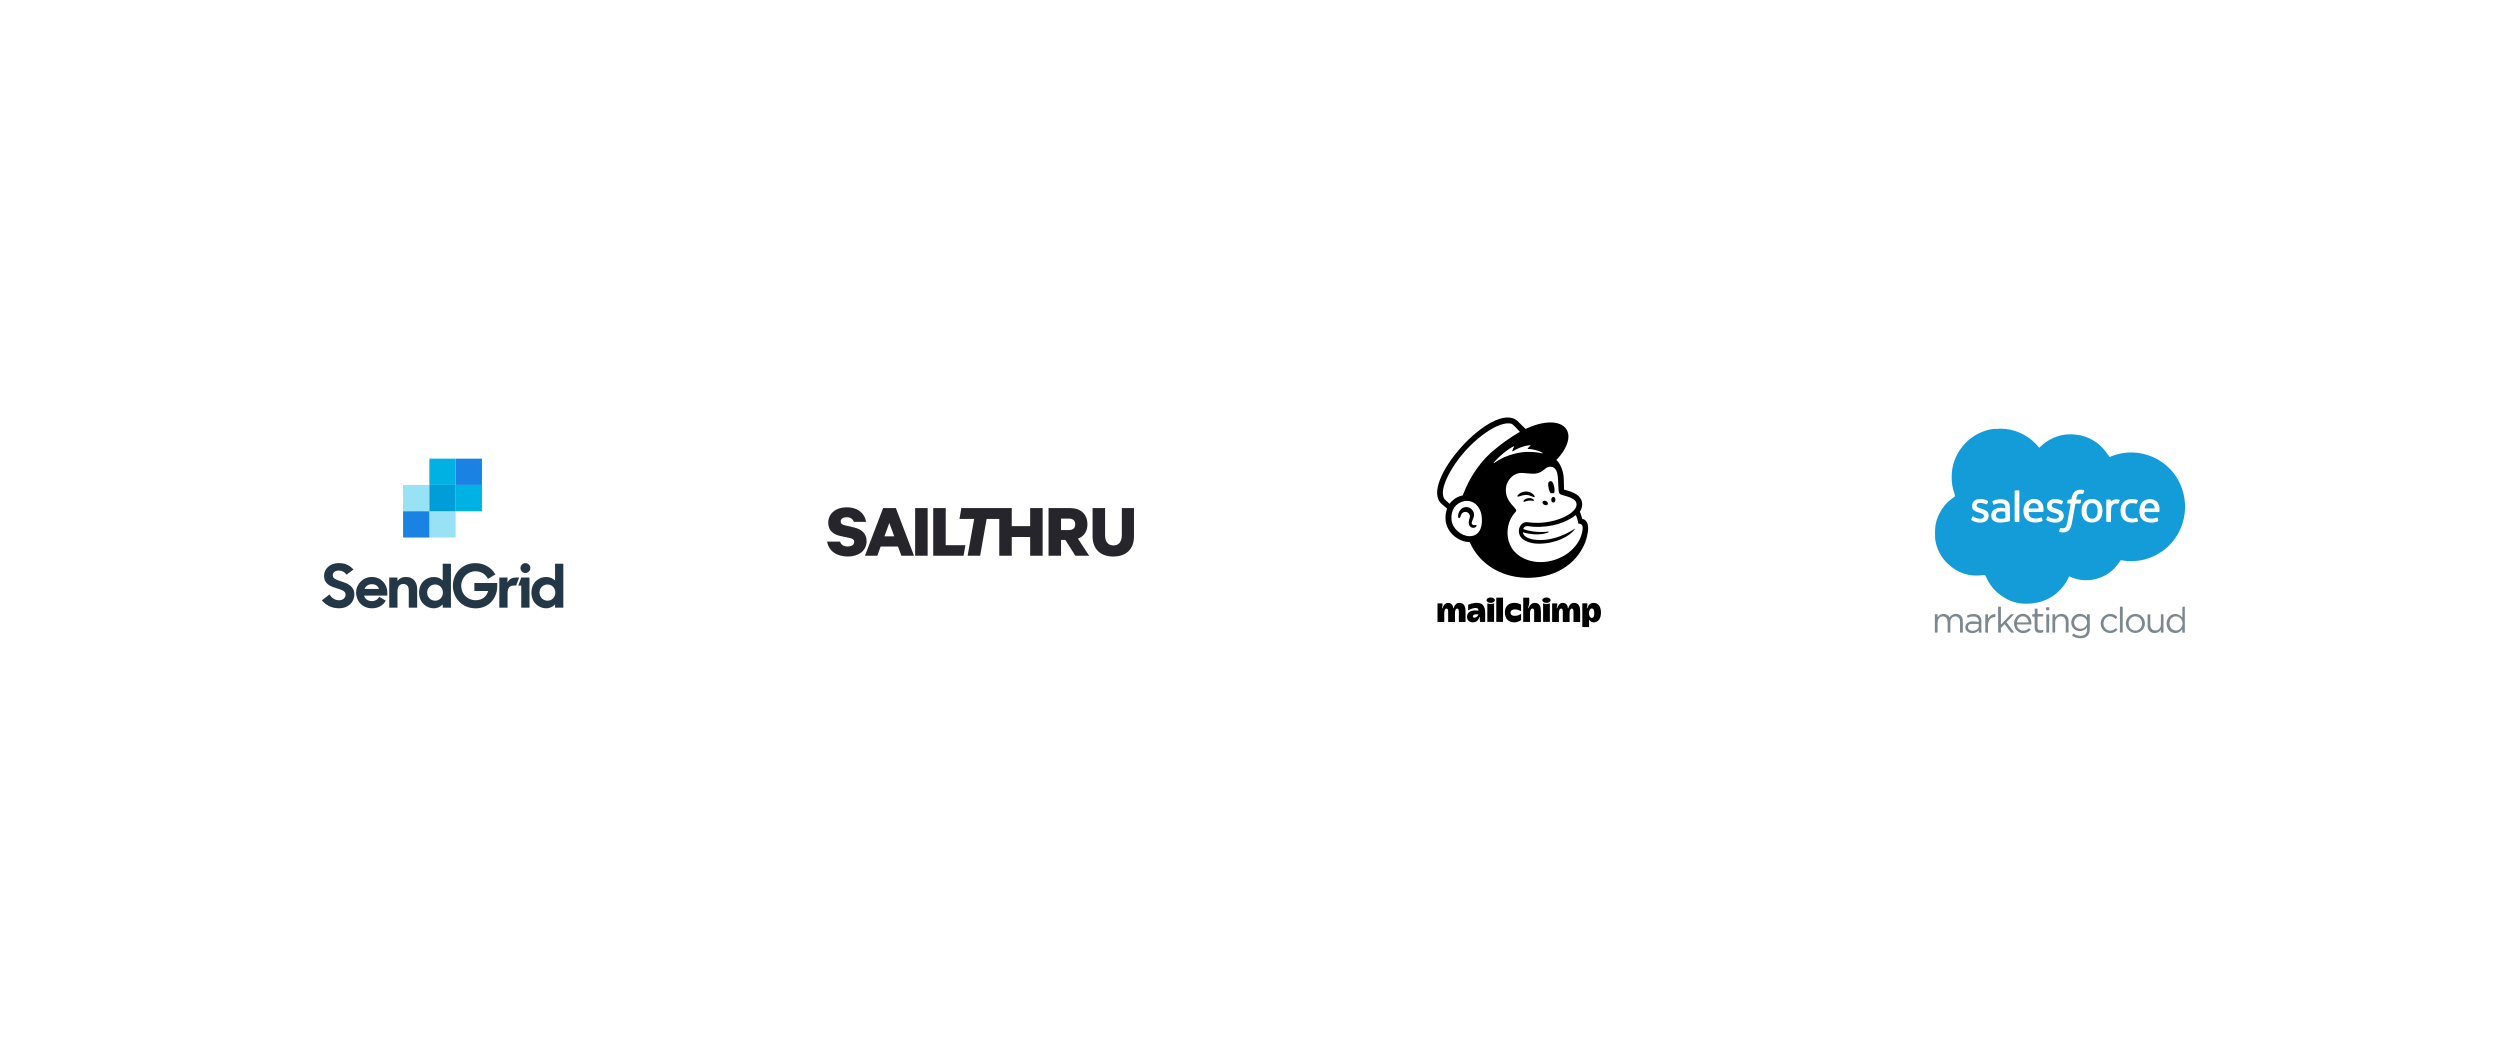 <svg width="668" height="277" viewBox="0 0 668 277" fill="none" xmlns="http://www.w3.org/2000/svg">
<g filter="url(#filter0_d)">
<rect x="496" y="84.552" width="108" height="108" rx="54" fill="white"/>
<path d="M517.794 160.879C518.132 160.332 518.739 160.011 519.381 160.039C520.025 160.029 520.617 160.393 520.898 160.973C520.982 160.909 521.054 160.829 521.108 160.739C521.669 160.06 522.61 159.832 523.419 160.179C523.979 160.41 524.365 160.931 524.423 161.533C524.456 161.733 524.472 161.936 524.47 162.14C524.47 163.004 524.47 163.867 524.47 164.731C524.47 164.801 524.47 164.848 524.47 164.918C524.47 164.982 524.418 165.034 524.353 165.034H524.33C524.143 165.034 523.909 165.104 523.77 164.988C523.629 164.871 523.723 164.637 523.723 164.474C523.723 163.704 523.723 162.933 523.723 162.186C523.729 161.982 523.705 161.777 523.653 161.58C523.503 160.988 522.923 160.612 522.322 160.716C521.599 160.809 521.132 161.346 521.132 162.14C521.132 162.933 521.132 163.82 521.132 164.661C521.132 165.081 521.202 165.034 520.782 165.034C520.361 165.034 520.408 165.104 520.408 164.661C520.408 163.867 520.408 163.066 520.408 162.256C520.398 162.059 520.367 161.863 520.315 161.673C520.231 161.157 519.809 160.762 519.288 160.716C518.77 160.638 518.255 160.877 517.98 161.323C517.806 161.611 517.717 161.943 517.724 162.28C517.724 163.097 517.724 163.89 517.724 164.707C517.724 164.778 517.724 164.824 517.724 164.894C517.724 164.964 517.677 165.034 517.584 165.034H517.163C517.047 165.034 517 165.011 517 164.894C517 164.778 517 164.801 517 164.731C517 163.299 517 161.86 517 160.412C517 160.366 517 160.319 517 160.249C517 160.179 517.047 160.109 517.14 160.109H517.584C517.7 160.109 517.747 160.156 517.724 160.272C517.7 160.389 517.724 160.646 517.724 160.833L517.794 160.879Z" fill="#7D888E"/>
<path d="M538.126 160.179L537.402 160.926L536.258 162.116C536.118 162.256 536.118 162.256 536.235 162.396L538.079 164.824C538.139 164.877 538.172 164.954 538.172 165.034H537.425C537.332 165.034 537.285 164.941 537.238 164.871L535.978 163.214L535.721 162.863C535.674 162.793 535.604 162.793 535.558 162.863L534.717 163.704C534.666 163.761 534.641 163.837 534.647 163.914C534.647 164.217 534.647 164.544 534.647 164.848C534.647 165.151 534.647 165.034 534.461 165.034H534.064C533.924 165.034 533.9 164.988 533.9 164.871C533.9 164.754 533.9 164.777 533.9 164.731C533.9 162.63 533.9 160.521 533.9 158.405C533.9 158.358 533.9 158.311 533.9 158.265C533.9 158.218 533.924 158.078 534.064 158.101H534.484C534.624 158.101 534.647 158.148 534.647 158.265C534.647 158.381 534.647 158.381 534.647 158.452C534.647 159.805 534.647 161.167 534.647 162.537V162.817C534.764 162.817 534.787 162.723 534.857 162.677L537.098 160.319C537.213 160.183 537.388 160.113 537.565 160.132H538.126V160.179Z" fill="#7D888E"/>
<path d="M577.388 164.264C577.308 164.316 577.244 164.389 577.202 164.474C576.501 165.384 575.101 165.291 574.471 164.731C574.167 164.463 573.962 164.101 573.887 163.704C573.853 163.527 573.837 163.347 573.84 163.167C573.84 162.233 573.84 161.299 573.84 160.389C573.84 160.156 573.84 160.132 574.074 160.156C574.307 160.179 574.424 160.085 574.517 160.179C574.611 160.272 574.564 160.482 574.564 160.622C574.564 161.393 574.564 162.163 574.564 162.91C574.562 163.139 574.594 163.367 574.657 163.587C574.804 164.077 575.243 164.423 575.754 164.451C576.758 164.544 577.388 163.797 577.388 162.91C577.388 162.023 577.388 161.206 577.388 160.366C577.388 160.132 577.388 160.132 577.622 160.132H577.972C578.065 160.132 578.089 160.179 578.089 160.249C578.089 160.319 578.089 160.342 578.089 160.412C578.089 161.86 578.089 163.307 578.089 164.754C578.089 165.058 578.112 165.034 577.785 165.034H577.505C577.388 165.034 577.365 164.988 577.365 164.871C577.365 164.754 577.388 164.497 577.388 164.264Z" fill="#7D888E"/>
<path d="M549.19 160.879C549.284 160.856 549.307 160.762 549.354 160.692C550.101 159.782 551.618 159.852 552.248 160.599C552.558 160.963 552.724 161.428 552.715 161.906C552.715 162.809 552.715 163.711 552.715 164.614C552.715 164.707 552.715 164.777 552.715 164.871C552.715 164.964 552.668 165.034 552.552 165.011C552.435 164.987 552.155 165.081 552.015 164.987C551.875 164.894 551.968 164.637 551.968 164.474C551.968 163.704 551.968 162.933 551.968 162.186C551.97 162.029 551.954 161.873 551.921 161.72C551.758 160.949 551.174 160.646 550.497 160.692C549.778 160.728 549.202 161.303 549.167 162.023C549.12 162.42 549.144 162.793 549.144 163.19C549.144 163.587 549.144 164.287 549.144 164.847C549.144 164.987 549.097 165.034 548.957 165.034H548.56C548.443 165.034 548.42 164.987 548.42 164.871C548.42 164.754 548.42 164.684 548.42 164.591C548.42 163.221 548.42 161.844 548.42 160.459C548.42 160.389 548.42 160.319 548.42 160.249C548.42 160.184 548.472 160.132 548.537 160.132H548.56C549.144 160.085 549.144 160.085 549.144 160.646C549.144 160.716 549.144 160.762 549.144 160.832L549.19 160.879Z" fill="#7D888E"/>
<path d="M563.873 165.151C562.481 165.177 561.331 164.069 561.305 162.677C561.305 162.669 561.305 162.661 561.305 162.653C561.277 161.527 561.987 160.514 563.056 160.156C563.958 159.858 564.95 160.093 565.623 160.762C565.763 160.902 565.763 160.902 565.623 161.066C565.483 161.229 565.413 161.346 565.297 161.369C565.18 161.393 565.063 161.206 564.946 161.113C564.176 160.506 563.219 160.552 562.589 161.206C561.827 162.03 561.878 163.314 562.702 164.076C562.711 164.084 562.72 164.092 562.729 164.1C563.342 164.611 564.221 164.649 564.876 164.194L565.11 164.03C565.203 163.96 565.25 163.844 565.343 163.844C565.437 163.844 565.53 163.984 565.623 164.054L565.693 164.124C565.81 164.194 565.81 164.264 565.693 164.357C565.228 164.869 564.565 165.158 563.873 165.151Z" fill="#7D888E"/>
<path d="M545.922 164.311C545.949 164.401 545.957 164.497 545.946 164.591C545.946 164.941 545.946 164.941 545.595 165.034C545.269 165.13 544.922 165.138 544.592 165.058C544.121 164.961 543.765 164.577 543.705 164.1C543.674 163.939 543.658 163.775 543.658 163.61C543.658 162.793 543.658 161.953 543.658 161.136C543.658 161.089 543.658 161.043 543.658 160.996C543.658 160.949 543.658 160.762 543.448 160.762H543.168C543.028 160.786 542.981 160.716 543.004 160.576C543.028 160.436 543.004 160.412 543.004 160.319C543.004 160.226 543.004 160.109 543.214 160.109H543.424C543.681 160.109 543.681 160.109 543.681 159.829C543.681 159.549 543.681 159.175 543.681 158.848C543.681 158.521 543.681 158.638 543.891 158.638C544.101 158.638 544.265 158.568 544.381 158.685C544.498 158.802 544.405 158.988 544.428 159.152C544.451 159.315 544.428 159.642 544.428 159.875C544.428 160.109 544.428 160.085 544.638 160.085H545.735C545.969 160.085 545.969 160.085 545.969 160.319C545.969 160.552 546.039 160.739 545.549 160.739H544.591C544.475 160.739 544.428 160.786 544.428 160.902C544.428 161.836 544.428 162.77 544.428 163.68C544.389 164.039 544.648 164.362 545.007 164.401C545.04 164.404 545.072 164.405 545.105 164.404C545.319 164.419 545.535 164.387 545.735 164.311C545.805 164.334 545.852 164.311 545.922 164.311Z" fill="#7D888E"/>
<path d="M566.44 161.556C566.44 160.513 566.44 159.471 566.44 158.428C566.44 158.358 566.44 158.288 566.44 158.218C566.44 158.148 566.487 158.101 566.58 158.101H567.071C567.135 158.101 567.187 158.153 567.187 158.218C567.187 158.288 567.187 158.335 567.187 158.405C567.187 160.506 567.187 162.614 567.187 164.731C567.187 165.034 567.211 165.011 566.907 165.011C566.604 165.011 566.557 165.081 566.464 164.964C566.37 164.847 566.44 164.684 566.44 164.544C566.44 163.564 566.44 162.56 566.44 161.556Z" fill="#7D888E"/>
<path d="M531.239 161.276L531.496 160.902C531.831 160.427 532.363 160.127 532.943 160.085C533.177 160.062 533.177 160.085 533.177 160.319C533.205 160.482 533.197 160.649 533.153 160.809C533.083 160.949 532.85 160.879 532.71 160.902C531.916 161.089 531.496 161.579 531.286 162.326C531.218 162.601 531.186 162.884 531.193 163.167C531.193 163.727 531.193 164.264 531.193 164.824C531.193 165.384 531.193 165.058 530.983 165.034C530.772 165.011 530.609 165.104 530.492 164.988C530.376 164.871 530.469 164.684 530.469 164.521C530.469 163.182 530.469 161.844 530.469 160.506C530.469 160.459 530.469 160.412 530.469 160.342C530.469 160.272 530.469 160.132 530.679 160.156C530.889 160.179 531.029 160.085 531.146 160.179C531.263 160.272 531.193 160.482 531.193 160.646C531.193 160.809 531.193 161.066 531.193 161.276H531.239V161.276Z" fill="#7D888E"/>
<path d="M547.533 162.583C547.533 163.33 547.533 164.069 547.533 164.801C547.533 165.034 547.533 165.034 547.299 165.034C547.066 165.034 546.926 165.104 546.832 165.011C546.739 164.917 546.786 164.684 546.786 164.521C546.786 163.19 546.786 161.859 546.786 160.529C546.786 160.459 546.786 160.412 546.786 160.342C546.786 160.272 546.786 160.156 546.972 160.156H547.369C547.509 160.156 547.556 160.202 547.556 160.342C547.556 160.832 547.556 161.346 547.556 161.836C547.556 162.326 547.533 162.326 547.533 162.583Z" fill="#7D888E"/>
<path d="M547.136 159.082C546.692 159.082 546.716 159.152 546.716 158.662C546.716 158.171 546.669 158.265 547.136 158.265C547.603 158.265 547.439 158.218 547.533 158.288C547.626 158.358 547.579 158.568 547.579 158.708C547.579 158.848 547.626 159.082 547.206 159.082H547.136Z" fill="#7D888E"/>
<path d="M583.317 158.125C583.177 158.125 583.131 158.171 583.131 158.311C583.131 158.451 583.131 158.405 583.131 158.475C583.131 159.237 583.131 159.992 583.131 160.739C583.139 160.825 583.131 160.913 583.107 160.996C582.99 160.972 582.967 160.879 582.92 160.809C582.099 159.883 580.683 159.798 579.757 160.62C579.631 160.732 579.517 160.858 579.419 160.996C578.783 161.923 578.746 163.136 579.326 164.1C579.856 164.923 580.85 165.317 581.8 165.081C582.242 164.955 582.635 164.694 582.92 164.334C582.967 164.264 582.99 164.194 583.084 164.17C583.177 164.147 583.107 164.311 583.107 164.381C583.107 164.451 583.107 164.731 583.107 164.894C583.107 165.057 583.154 165.057 583.247 165.057H583.784V158.101L583.317 158.125ZM582.337 164.194C581.563 164.707 580.52 164.495 580.007 163.721C579.927 163.6 579.862 163.468 579.816 163.33C579.652 162.863 579.643 162.355 579.793 161.883C579.973 161.21 580.567 160.729 581.263 160.692C581.949 160.633 582.602 160.992 582.92 161.603C583.418 162.488 583.166 163.607 582.337 164.194Z" fill="#7D888E"/>
<path d="M558.387 160.599C558.387 160.506 558.387 160.389 558.387 160.296C558.387 160.202 558.363 160.132 558.247 160.132H557.85C557.663 160.132 557.663 160.132 557.663 160.342C557.663 160.552 557.663 160.739 557.663 160.926H557.616C556.822 159.894 555.341 159.703 554.31 160.497C554.198 160.584 554.093 160.68 553.998 160.786C553.231 161.694 553.25 163.029 554.045 163.914C554.941 164.841 556.419 164.866 557.346 163.97C557.445 163.874 557.536 163.769 557.616 163.657L557.663 163.704C557.663 163.89 557.663 164.1 557.663 164.287C557.616 165.268 557.056 165.781 556.216 165.874C555.577 165.944 554.933 165.813 554.372 165.501C554.232 165.431 554.138 165.244 553.975 165.338C553.812 165.431 553.812 165.594 553.718 165.734C553.625 165.874 553.671 165.874 553.765 165.921L553.951 166.038C554.748 166.5 555.685 166.658 556.589 166.481C557.464 166.363 558.162 165.693 558.317 164.824C558.365 164.602 558.389 164.375 558.387 164.147C558.387 162.98 558.387 161.789 558.387 160.599ZM557.266 163.423C556.825 163.909 556.154 164.114 555.516 163.96C554.737 163.811 554.183 163.118 554.208 162.326C554.185 161.276 555.095 160.552 556.193 160.716C556.594 160.77 556.964 160.959 557.243 161.253C557.815 161.863 557.815 162.813 557.243 163.423H557.266V163.423Z" fill="#7D888E"/>
<path d="M539.106 162.863H542.584C542.794 162.863 542.794 162.863 542.794 162.653C542.801 162.402 542.777 162.152 542.724 161.906C542.533 160.683 541.387 159.847 540.164 160.038C539.54 160.136 538.987 160.492 538.639 161.019C538.259 161.572 538.093 162.244 538.172 162.91C538.253 164.235 539.393 165.244 540.719 165.163C540.765 165.161 540.811 165.156 540.857 165.151C541.541 165.103 542.175 164.774 542.608 164.24L542.468 164.1C542.374 164.03 542.281 163.89 542.164 163.867C542.047 163.844 541.977 164.007 541.884 164.077C540.904 164.871 539.223 164.637 538.92 163.05C538.919 162.863 538.919 162.863 539.106 162.863ZM538.966 162.046C539.03 161.727 539.174 161.43 539.386 161.183C539.917 160.568 540.846 160.5 541.46 161.03C541.621 161.169 541.749 161.34 541.837 161.533C541.929 161.725 541.992 161.929 542.024 162.14C542.047 162.303 542.047 162.303 541.884 162.303H539.176C538.896 162.303 538.896 162.303 538.966 162.023V162.046H538.966Z" fill="#7D888E"/>
<path d="M529.419 163.587C529.419 163.003 529.419 162.42 529.419 161.836C529.435 160.946 528.764 160.194 527.878 160.109C527.232 160.013 526.573 160.086 525.964 160.319C525.544 160.459 525.544 160.459 525.707 160.879C525.871 161.299 525.777 161.089 525.987 160.996C526.472 160.785 527.001 160.697 527.528 160.739C527.749 160.754 527.964 160.817 528.158 160.926C528.597 161.18 528.815 161.693 528.695 162.186C528.624 162.196 528.552 162.188 528.485 162.163C527.935 162.032 527.367 161.993 526.804 162.046C526.467 162.077 526.141 162.181 525.847 162.35C525.151 162.769 524.927 163.672 525.346 164.368C525.456 164.549 525.602 164.705 525.777 164.824C526.271 165.132 526.864 165.241 527.435 165.127C527.933 165.036 528.39 164.791 528.742 164.427C528.742 164.591 528.742 164.731 528.742 164.894C528.742 165.057 528.788 165.081 528.928 165.057H529.279C529.419 165.057 529.465 165.011 529.442 164.871C529.419 164.731 529.419 164.007 529.419 163.587ZM528.718 163.353C528.682 163.721 528.475 164.05 528.158 164.24C527.644 164.601 526.979 164.663 526.407 164.404C526.059 164.273 525.834 163.935 525.847 163.563C525.844 163.188 526.078 162.851 526.431 162.723H528.532C528.718 162.77 528.718 162.77 528.718 162.98C528.726 163.104 528.726 163.229 528.718 163.353Z" fill="#7D888E"/>
<path d="M570.572 160.039C569.167 160.039 568.028 161.178 568.028 162.584C568.028 163.989 569.167 165.128 570.573 165.127C571.96 165.127 573.091 164.016 573.116 162.63C573.155 161.238 572.058 160.078 570.666 160.04C570.635 160.039 570.603 160.038 570.572 160.039ZM571.389 164.287C570.618 164.699 569.662 164.48 569.148 163.774C568.648 163.059 568.648 162.108 569.148 161.393C569.74 160.612 570.852 160.459 571.633 161.05C571.872 161.231 572.061 161.469 572.182 161.743C572.314 162.019 572.378 162.323 572.369 162.63C572.387 163.331 571.995 163.978 571.365 164.287H571.389V164.287Z" fill="#7D888E"/>
<path d="M536.025 110.645C538.351 110.92 540.56 111.815 542.421 113.236C543.214 113.836 543.934 114.525 544.569 115.29L544.872 115.641L545.806 114.8C548.35 112.699 551.268 111.766 554.536 112.116C558.318 112.513 561.235 114.427 563.313 117.601L563.406 117.741C563.64 118.138 563.64 118.138 564.083 117.951C571.646 114.847 580.377 118.815 583.038 126.565C585.489 133.685 582.244 141.458 575.545 144.586C573.616 145.488 571.511 145.951 569.382 145.94C568.599 145.943 567.818 145.872 567.048 145.73C566.651 145.659 566.651 145.659 566.441 145.986C564.83 148.531 562.566 150.165 559.625 150.795C557.512 151.26 555.307 151.047 553.322 150.188L553.252 150.141C552.832 149.955 552.902 149.931 552.715 150.328C552.315 151.206 551.805 152.03 551.198 152.779C549.25 155.241 546.403 156.828 543.285 157.191L542.678 157.261C542.197 157.306 541.713 157.322 541.231 157.308H540.857C538.266 157.214 536.025 156.234 534.041 154.623C532.592 153.44 531.448 151.927 530.703 150.211C530.423 149.581 530.423 149.604 529.723 149.698C526.174 150.141 523.07 149.114 520.479 146.663C518.647 144.947 517.453 142.659 517.094 140.174C517.074 139.98 517.066 139.785 517.071 139.59C517.019 138.813 517.019 138.033 517.071 137.256C517.159 135.772 517.582 134.328 518.308 133.031C519.186 131.348 520.48 129.918 522.066 128.876C522.393 128.666 522.416 128.433 522.299 128.106C521.737 126.606 521.46 125.015 521.482 123.414C521.474 120.492 522.471 117.657 524.307 115.384C526.151 113.04 528.749 111.407 531.66 110.762C532.123 110.676 532.59 110.621 533.061 110.598H533.597C533.714 110.575 533.854 110.645 533.971 110.552H535.138C535.255 110.645 535.395 110.575 535.511 110.598H535.698C535.792 110.598 535.908 110.575 536.025 110.645Z" fill="#139CD8"/>
<path d="M554.792 129.459C555.149 129.495 555.508 129.502 555.866 129.483C556.076 129.483 556.123 129.553 556.076 129.763C555.89 130.697 556.006 130.533 555.189 130.556C554.372 130.58 554.582 130.417 554.442 131.187C554.139 132.821 553.882 134.455 553.555 136.089C553.494 136.361 553.408 136.626 553.299 136.882C552.878 137.886 552.131 138.353 551.058 138.26C550.836 138.25 550.616 138.21 550.404 138.143C550.241 138.073 550.147 138.003 550.241 137.816V137.723C550.289 137.525 550.367 137.336 550.474 137.163C550.637 136.976 550.848 137.163 551.058 137.163C551.641 137.163 551.898 137.023 552.131 136.486C552.338 135.912 552.479 135.317 552.552 134.712C552.785 133.451 552.995 132.214 553.229 130.953L553.275 130.697C553.288 130.62 553.237 130.548 553.16 130.535C553.152 130.534 553.144 130.533 553.135 130.533H552.552C552.388 130.533 552.295 130.44 552.365 130.276V130.23C552.458 129.506 552.458 129.483 553.158 129.483C553.392 129.483 553.509 129.413 553.532 129.156C553.564 128.908 553.626 128.665 553.719 128.432C554.092 127.343 554.863 126.814 556.03 126.845H556.123C557.173 126.985 556.987 126.938 556.683 127.802C556.637 127.965 556.52 127.989 556.38 127.965C556.181 127.921 555.976 127.905 555.773 127.919C555.469 127.943 555.197 128.119 555.049 128.386C554.856 128.709 554.767 129.084 554.792 129.459Z" fill="white"/>
<path d="M537.075 133.171C537.075 133.755 537.075 134.361 537.075 134.945C537.075 135.155 537.028 135.272 536.795 135.319C535.791 135.529 534.787 135.739 533.76 135.575L533.363 135.482C532.686 135.295 532.22 134.875 532.103 134.198C531.986 133.521 532.103 132.728 532.756 132.214C533.254 131.86 533.85 131.672 534.461 131.677C534.82 131.668 535.179 131.691 535.534 131.747C535.791 131.794 535.814 131.747 535.814 131.49C535.867 131.003 535.515 130.566 535.028 130.513C535.018 130.512 535.008 130.511 534.997 130.51C534.333 130.401 533.651 130.491 533.037 130.767C532.687 130.907 532.687 130.907 532.57 130.58L532.5 130.417C532.313 129.926 532.336 129.903 532.827 129.716C533.644 129.402 534.531 129.313 535.394 129.46C536.445 129.646 537.005 130.323 537.028 131.467C537.052 132.051 537.028 132.634 537.028 133.194L537.075 133.171Z" fill="white"/>
<path d="M575.007 132.821H573.303C573 132.821 573 132.844 573.023 133.124C573.036 133.81 573.537 134.389 574.213 134.502C574.845 134.618 575.496 134.57 576.104 134.361C576.478 134.245 576.478 134.245 576.594 134.618C576.711 134.992 576.828 135.295 576.174 135.459C575.398 135.676 574.581 135.7 573.793 135.529C572.719 135.272 572.019 134.642 571.762 133.545C571.567 132.732 571.616 131.879 571.902 131.093C572.556 129.273 574.61 129.039 575.777 129.67C576.172 129.876 576.491 130.203 576.688 130.603C576.977 131.205 577.09 131.877 577.014 132.541C576.991 132.751 576.921 132.821 576.711 132.821H575.007Z" fill="white"/>
<path d="M543.985 132.821H542.304C542.094 132.821 542.024 132.867 542.047 133.101C542.141 133.918 542.537 134.361 543.354 134.502C543.958 134.598 544.576 134.542 545.152 134.338C545.502 134.221 545.502 134.221 545.642 134.548L545.689 134.712C545.852 135.202 545.875 135.202 545.385 135.365C544.535 135.652 543.62 135.692 542.747 135.482C541.758 135.285 540.984 134.511 540.787 133.521C540.577 132.694 540.626 131.822 540.927 131.023C541.557 129.343 543.845 128.736 545.175 129.903C545.476 130.166 545.702 130.504 545.829 130.883C546 131.378 546.064 131.903 546.015 132.424C545.992 132.798 545.969 132.798 545.619 132.798L543.985 132.821Z" fill="white"/>
<path d="M556.216 132.494C556.191 132.077 556.239 131.658 556.356 131.257C556.706 130.02 557.78 129.249 559.204 129.343C560.628 129.436 561.538 130.37 561.725 131.817C561.807 132.392 561.784 132.978 561.655 133.545C561.305 135.038 560.091 135.762 558.621 135.599C557.15 135.435 556.333 134.478 556.193 132.984C556.216 132.821 556.216 132.658 556.216 132.494Z" fill="white"/>
<path d="M549.143 135.645C548.397 135.655 547.663 135.461 547.019 135.085C546.809 134.968 546.739 134.828 546.856 134.618V134.572C546.949 134.385 546.926 134.082 547.136 133.988C547.346 133.895 547.486 134.151 547.673 134.245C548.136 134.479 548.647 134.607 549.166 134.618C549.375 134.634 549.585 134.593 549.773 134.502C550.008 134.401 550.163 134.173 550.17 133.918C550.177 133.671 550.027 133.447 549.797 133.358C549.543 133.231 549.277 133.129 549.003 133.054C548.619 132.953 548.245 132.82 547.883 132.658C547.322 132.377 546.972 131.957 546.949 131.304C546.891 130.655 547.208 130.03 547.766 129.693C548.231 129.419 548.769 129.296 549.307 129.343C549.9 129.366 550.481 129.517 551.011 129.786C551.197 129.88 551.291 129.997 551.174 130.207L551.127 130.323C550.941 130.86 550.941 130.86 550.38 130.65C549.949 130.479 549.49 130.392 549.026 130.393C548.806 130.389 548.591 130.464 548.419 130.603C548.181 130.78 548.13 131.116 548.307 131.354C548.338 131.397 548.376 131.435 548.419 131.467C548.557 131.583 548.715 131.67 548.886 131.724L549.843 132.051C550.091 132.143 550.333 132.253 550.567 132.377C551.105 132.621 551.446 133.164 551.431 133.755C551.46 134.409 551.116 135.024 550.544 135.342C550.114 135.572 549.629 135.677 549.143 135.645Z" fill="white"/>
<path d="M529.068 135.645C528.338 135.65 527.62 135.456 526.991 135.085C526.711 134.922 526.687 134.898 526.804 134.595C526.921 134.292 526.874 134.105 527.061 134.011C527.247 133.918 527.458 134.152 527.644 134.245C528.094 134.472 528.588 134.599 529.092 134.618C529.365 134.643 529.639 134.569 529.862 134.408C530.141 134.223 530.218 133.847 530.033 133.567C529.983 133.491 529.917 133.428 529.839 133.381C529.598 133.238 529.339 133.128 529.068 133.054C528.728 132.963 528.393 132.854 528.064 132.728C527.201 132.354 526.874 131.864 526.944 131.024C526.996 130.254 527.546 129.609 528.298 129.436C529.21 129.207 530.174 129.323 531.006 129.763C531.192 129.856 531.239 129.973 531.169 130.183C530.936 130.837 530.959 130.837 530.329 130.627C529.913 130.459 529.47 130.372 529.021 130.37C528.888 130.361 528.753 130.377 528.625 130.417C528.373 130.482 528.188 130.695 528.158 130.954C528.115 131.207 528.249 131.457 528.485 131.561C528.775 131.708 529.08 131.826 529.395 131.911C529.765 132.019 530.124 132.159 530.469 132.331C531.052 132.634 531.402 133.101 531.379 133.778C531.395 134.448 531.022 135.067 530.422 135.365C530.003 135.575 529.536 135.672 529.068 135.645Z" fill="white"/>
<path d="M566.604 132.564C566.6 132.203 566.639 131.842 566.72 131.49C566.962 130.368 567.891 129.523 569.031 129.389C569.697 129.301 570.373 129.357 571.015 129.553C571.202 129.599 571.296 129.693 571.202 129.903C571.143 130.115 571.057 130.319 570.945 130.51C570.759 130.72 570.525 130.487 570.315 130.487C570.105 130.487 569.755 130.417 569.475 130.44C568.795 130.453 568.21 130.923 568.051 131.584C567.871 132.152 567.863 132.761 568.028 133.334C568.261 134.198 568.915 134.572 569.872 134.548C570.183 134.55 570.491 134.494 570.782 134.385C570.87 134.331 570.985 134.358 571.039 134.445C571.05 134.463 571.057 134.482 571.062 134.502C571.366 135.412 571.506 135.318 570.549 135.529C570.057 135.631 569.552 135.647 569.055 135.575C567.397 135.365 566.767 134.128 566.65 133.031C566.627 132.868 566.604 132.681 566.604 132.564Z" fill="white"/>
<path d="M539.573 131.28C539.573 132.541 539.573 133.801 539.573 135.062C539.573 135.482 539.573 135.482 539.129 135.506C538.312 135.506 538.312 135.506 538.312 134.735C538.312 132.354 538.312 129.965 538.312 127.569C538.312 127.476 538.312 127.359 538.312 127.265C538.312 127.172 538.382 127.032 538.545 127.032H539.222C539.549 127.032 539.573 127.032 539.573 127.382C539.573 128.526 539.573 129.67 539.573 130.814C539.573 130.969 539.573 131.125 539.573 131.28Z" fill="white"/>
<path d="M564.106 129.926C564.223 129.926 564.293 129.833 564.363 129.763C564.946 129.366 565.577 129.343 566.23 129.506C566.394 129.553 566.417 129.623 566.37 129.763L566.324 129.88C566.269 130.094 566.182 130.298 566.067 130.486C565.903 130.673 565.647 130.533 565.437 130.533C564.75 130.531 564.178 131.062 564.129 131.747C564.085 132.072 564.062 132.399 564.059 132.727C564.059 133.498 564.059 134.268 564.059 135.038C564.059 135.809 564.059 135.459 563.616 135.459H563.079C562.869 135.482 562.776 135.365 562.799 135.155C562.822 134.945 562.799 134.968 562.799 134.898C562.799 133.264 562.799 131.638 562.799 130.02C562.799 129.903 562.799 129.786 562.799 129.669C562.799 129.566 562.883 129.483 562.986 129.483H563.826C563.943 129.483 564.013 129.553 564.013 129.669C564.013 129.786 564.013 129.856 564.106 129.926Z" fill="white"/>
<path d="M535.837 133.591C535.837 133.778 535.837 133.941 535.837 134.128C535.837 134.315 535.837 134.502 535.487 134.548C535.033 134.634 534.567 134.642 534.11 134.572C533.527 134.455 533.247 134.082 533.34 133.475C533.394 133.095 533.686 132.794 534.063 132.728C534.436 132.628 534.825 132.604 535.207 132.658C535.814 132.728 535.837 132.728 535.837 133.358C535.837 133.436 535.837 133.513 535.837 133.591Z" fill="#139CD8"/>
<path d="M574.354 131.864H573.233C573.07 131.864 573.023 131.794 573.047 131.654C573.257 130.72 573.817 130.37 574.517 130.417C575.163 130.463 575.674 130.983 575.708 131.63C575.708 131.817 575.661 131.864 575.474 131.864H574.354Z" fill="#139CD8"/>
<path d="M543.377 131.864H542.303C542.117 131.864 542.023 131.817 542.07 131.607C542.233 130.93 542.63 130.393 543.494 130.417C544.158 130.44 544.695 130.966 544.731 131.63C544.731 131.794 544.708 131.887 544.521 131.864H543.354H543.377Z" fill="#139CD8"/>
<path d="M560.488 132.564C560.487 132.987 560.408 133.407 560.254 133.801C560.058 134.318 559.544 134.641 558.994 134.595C558.387 134.595 557.967 134.338 557.757 133.778C557.45 132.966 557.45 132.069 557.757 131.257C557.935 130.735 558.444 130.4 558.994 130.44C559.55 130.397 560.066 130.732 560.254 131.257C560.415 131.674 560.494 132.118 560.488 132.564Z" fill="#139CD8"/>
</g>
<g filter="url(#filter1_d)">
<rect x="352" y="84.552" width="108" height="108" rx="54" fill="white"/>
<path d="M414.359 127.799C414.669 127.757 414.968 127.757 415.246 127.799C415.401 127.438 415.432 126.798 415.288 126.118C415.071 125.097 414.782 124.478 414.194 124.581C413.596 124.674 413.576 125.416 413.792 126.437C413.906 127.004 414.122 127.499 414.359 127.799Z" fill="black"/>
<path d="M409.245 128.603C409.667 128.788 409.936 128.912 410.039 128.809C410.101 128.737 410.08 128.613 409.987 128.448C409.781 128.108 409.348 127.757 408.884 127.561C407.945 127.159 406.821 127.293 405.965 127.912C405.676 128.118 405.408 128.407 405.45 128.582C405.46 128.644 405.501 128.685 405.604 128.695C405.841 128.726 406.656 128.304 407.605 128.252C408.265 128.211 408.822 128.417 409.245 128.603Z" fill="black"/>
<path d="M408.389 129.098C407.832 129.18 407.523 129.366 407.327 129.541C407.162 129.686 407.059 129.851 407.059 129.964C407.059 130.016 407.079 130.047 407.1 130.067C407.12 130.088 407.151 130.098 407.193 130.098C407.316 130.098 407.595 129.985 407.595 129.985C408.368 129.706 408.874 129.737 409.379 129.799C409.657 129.83 409.791 129.851 409.853 129.748C409.874 129.717 409.895 129.665 409.833 129.572C409.719 129.356 409.152 129.005 408.389 129.098Z" fill="black"/>
<path d="M412.638 130.892C413.019 131.078 413.432 131.006 413.566 130.727C413.7 130.449 413.504 130.078 413.133 129.892C412.751 129.706 412.339 129.779 412.205 130.057C412.06 130.336 412.256 130.707 412.638 130.892Z" fill="black"/>
<path d="M415.061 128.768C414.752 128.757 414.504 129.098 414.494 129.52C414.484 129.943 414.731 130.284 415.041 130.294C415.35 130.304 415.597 129.964 415.608 129.541C415.608 129.118 415.36 128.778 415.061 128.768Z" fill="black"/>
<path d="M394.488 136.348C394.416 136.255 394.282 136.286 394.168 136.306C394.086 136.327 393.983 136.348 393.88 136.348C393.653 136.348 393.467 136.245 393.354 136.08C393.209 135.863 393.22 135.543 393.374 135.182C393.395 135.131 393.416 135.079 393.446 135.017C393.694 134.471 394.106 133.543 393.653 132.666C393.302 132.006 392.735 131.594 392.054 131.511C391.405 131.429 390.724 131.666 390.301 132.14C389.62 132.883 389.517 133.904 389.651 134.264C389.703 134.399 389.775 134.429 389.827 134.44C389.94 134.46 390.115 134.368 390.219 134.089C390.229 134.069 390.239 134.038 390.25 133.996C390.301 133.842 390.384 133.563 390.528 133.336C390.703 133.058 390.971 132.872 391.291 132.81C391.621 132.738 391.951 132.8 392.23 132.986C392.704 133.295 392.89 133.883 392.683 134.429C392.58 134.718 392.405 135.265 392.446 135.719C392.518 136.626 393.086 136.997 393.591 137.039C394.086 137.059 394.426 136.781 394.509 136.585C394.56 136.451 394.519 136.379 394.488 136.348Z" fill="black"/>
<path d="M422.785 134.676C422.765 134.614 422.641 134.171 422.476 133.635C422.311 133.098 422.136 132.727 422.136 132.727C422.806 131.727 422.816 130.83 422.723 130.314C422.631 129.685 422.363 129.149 421.837 128.592C421.311 128.035 420.228 127.468 418.712 127.045C418.537 126.993 417.969 126.839 417.918 126.828C417.918 126.797 417.877 124.951 417.846 124.157C417.825 123.58 417.773 122.693 417.495 121.806C417.165 120.61 416.587 119.568 415.866 118.898C417.846 116.835 419.093 114.577 419.083 112.628C419.073 108.884 414.484 107.76 408.822 110.101C408.812 110.101 407.636 110.607 407.626 110.607C407.615 110.596 405.46 108.482 405.429 108.451C398.974 102.821 378.802 125.25 385.258 130.696L386.66 131.892C386.299 132.841 386.155 133.923 386.268 135.089C386.423 136.584 387.197 138.028 388.444 139.131C389.63 140.183 391.198 140.853 392.714 140.853C395.22 146.639 400.954 150.186 407.677 150.382C414.886 150.599 420.95 147.216 423.487 141.132C423.652 140.709 424.353 138.781 424.353 137.089C424.363 135.377 423.404 134.676 422.785 134.676ZM393.271 139.224C393.054 139.265 392.827 139.276 392.6 139.276C390.424 139.214 388.073 137.254 387.846 134.934C387.588 132.366 388.898 130.386 391.229 129.912C391.507 129.86 391.847 129.819 392.208 129.84C393.508 129.912 395.436 130.912 395.869 133.748C396.251 136.264 395.632 138.822 393.271 139.224ZM390.847 128.375C389.403 128.654 388.125 129.479 387.341 130.613C386.877 130.221 386.011 129.468 385.856 129.18C384.608 126.818 387.217 122.219 389.032 119.62C393.528 113.195 400.572 108.338 403.831 109.214C404.357 109.369 406.12 111.401 406.12 111.401C406.12 111.401 402.861 113.205 399.84 115.732C395.766 118.867 392.683 123.425 390.847 128.375ZM413.71 138.265C413.762 138.244 413.793 138.193 413.782 138.141C413.772 138.079 413.721 138.028 413.648 138.038C413.648 138.038 410.235 138.543 407.007 137.368C407.358 136.223 408.296 136.636 409.699 136.749C412.246 136.904 414.525 136.533 416.206 136.048C417.67 135.625 419.588 134.8 421.073 133.624C421.579 134.728 421.754 135.945 421.754 135.945C421.754 135.945 422.146 135.872 422.466 136.079C422.775 136.264 423.002 136.656 422.847 137.677C422.538 139.575 421.723 141.111 420.372 142.534C419.547 143.421 418.547 144.195 417.402 144.752C416.794 145.071 416.144 145.35 415.463 145.577C410.348 147.247 405.12 145.412 403.439 141.472C403.305 141.173 403.191 140.864 403.099 140.544C402.377 137.945 402.985 134.831 404.893 132.872C405.006 132.748 405.13 132.603 405.13 132.418C405.13 132.263 405.027 132.098 404.945 131.985C404.274 131.015 401.964 129.365 402.428 126.179C402.758 123.889 404.769 122.27 406.636 122.363C406.79 122.373 406.955 122.384 407.11 122.394C407.925 122.445 408.626 122.549 409.296 122.569C410.41 122.621 411.421 122.456 412.607 121.466C413.009 121.136 413.329 120.847 413.875 120.754C413.937 120.744 414.071 120.692 414.36 120.703C414.649 120.713 414.927 120.795 415.175 120.96C416.123 121.59 416.268 123.126 416.309 124.25C416.34 124.89 416.412 126.447 416.443 126.89C416.505 127.911 416.773 128.056 417.309 128.231C417.619 128.334 417.897 128.406 418.31 128.52C419.568 128.87 420.321 129.231 420.795 129.695C421.073 129.984 421.208 130.293 421.249 130.582C421.393 131.665 420.403 133.006 417.784 134.222C414.917 135.553 411.431 135.893 409.028 135.625C408.843 135.604 408.193 135.532 408.183 135.532C406.265 135.274 405.161 137.76 406.316 139.461C407.059 140.554 409.09 141.276 411.111 141.276C415.762 141.276 419.331 139.296 420.661 137.574C420.702 137.523 420.702 137.512 420.764 137.419C420.826 137.316 420.774 137.265 420.692 137.327C419.609 138.069 414.783 141.018 409.626 140.132C409.626 140.132 408.997 140.028 408.43 139.802C407.976 139.626 407.028 139.183 406.904 138.213C411.091 139.482 413.71 138.265 413.71 138.265ZM407.11 137.492C407.11 137.492 407.12 137.492 407.11 137.492V137.492ZM399.149 119.589C400.747 117.743 402.717 116.134 404.48 115.237C404.542 115.206 404.604 115.268 404.573 115.33C404.429 115.588 404.161 116.124 404.078 116.536C404.068 116.598 404.13 116.65 404.192 116.609C405.285 115.856 407.193 115.062 408.874 114.959C408.946 114.959 408.977 115.051 408.925 115.093C408.667 115.289 408.389 115.557 408.193 115.835C408.162 115.887 408.193 115.949 408.245 115.949C409.42 115.959 411.081 116.371 412.153 116.969C412.225 117.011 412.174 117.155 412.091 117.134C410.462 116.763 407.78 116.474 405.006 117.155C402.521 117.764 400.634 118.692 399.252 119.702C399.18 119.744 399.097 119.651 399.149 119.589Z" fill="black"/>
<path d="M389.919 157.086C389.125 157.086 388.733 157.715 388.547 158.117C388.444 158.344 388.423 158.519 388.341 158.519C388.227 158.519 388.31 158.365 388.217 158.024C388.093 157.571 387.722 157.096 386.928 157.096C386.093 157.096 385.732 157.798 385.567 158.189C385.453 158.458 385.453 158.53 385.36 158.53C385.226 158.53 385.34 158.323 385.391 158.076C385.505 157.591 385.422 157.22 385.422 157.22H384.102V162.191H385.907C385.907 162.191 385.907 160.118 385.907 159.716C385.907 159.231 386.113 158.612 386.464 158.612C386.866 158.612 386.949 158.922 386.949 159.499C386.949 160.025 386.949 162.191 386.949 162.191H388.764C388.764 162.191 388.764 160.097 388.764 159.716C388.764 159.283 388.939 158.612 389.32 158.612C389.733 158.612 389.805 159.045 389.805 159.499C389.805 159.953 389.805 162.191 389.805 162.191H391.589C391.589 162.191 391.589 160.221 391.589 159.272C391.579 157.952 391.115 157.086 389.919 157.086Z" fill="black"/>
<path d="M420.558 157.086C419.764 157.086 419.372 157.715 419.186 158.117C419.083 158.344 419.062 158.519 418.98 158.519C418.866 158.519 418.939 158.323 418.856 158.024C418.722 157.571 418.392 157.096 417.567 157.096C416.732 157.096 416.371 157.798 416.206 158.189C416.092 158.458 416.092 158.53 415.999 158.53C415.865 158.53 415.979 158.323 416.03 158.076C416.144 157.591 416.061 157.22 416.061 157.22H414.731V162.191H416.536C416.536 162.191 416.536 160.118 416.536 159.716C416.536 159.231 416.742 158.612 417.093 158.612C417.495 158.612 417.577 158.922 417.577 159.499C417.577 160.025 417.577 162.191 417.577 162.191H419.392C419.392 162.191 419.392 160.097 419.392 159.716C419.392 159.283 419.568 158.612 419.949 158.612C420.362 158.612 420.434 159.045 420.434 159.499C420.434 159.953 420.434 162.191 420.434 162.191H422.218C422.218 162.191 422.218 160.221 422.218 159.272C422.208 157.952 421.754 157.086 420.558 157.086Z" fill="black"/>
<path d="M394.662 157.086C393.281 157.086 392.291 157.591 392.291 157.591V159.087C392.291 159.087 393.384 158.458 394.271 158.458C394.982 158.458 395.065 158.839 395.034 159.159C395.034 159.159 394.827 159.107 394.209 159.107C392.734 159.107 391.991 159.778 391.991 160.85C391.991 161.871 392.827 162.294 393.528 162.294C394.549 162.294 395.003 161.603 395.147 161.273C395.24 161.046 395.261 160.891 395.343 160.891C395.446 160.891 395.405 161.005 395.405 161.232C395.395 161.623 395.415 161.923 395.477 162.18H396.838V159.736C396.838 158.2 396.292 157.086 394.662 157.086ZM394.219 161.005C393.786 161.108 393.559 160.974 393.559 160.685C393.559 160.293 393.961 160.138 394.539 160.138C394.796 160.138 395.034 160.159 395.034 160.159C395.044 160.324 394.673 160.902 394.219 161.005Z" fill="black"/>
<path d="M401.613 155.694H399.808V162.17H401.613V155.694Z" fill="black"/>
<path d="M403.603 159.685C403.603 159.241 404.015 158.829 404.778 158.829C405.614 158.829 406.274 159.231 406.428 159.324V157.591C406.428 157.591 405.903 157.086 404.603 157.086C403.232 157.086 402.097 157.89 402.097 159.613C402.097 161.335 403.128 162.294 404.603 162.294C405.748 162.294 406.439 161.665 406.439 161.665V160.025C406.222 160.149 405.624 160.561 404.799 160.561C403.912 160.551 403.603 160.149 403.603 159.685Z" fill="black"/>
<path d="M410.08 157.086C409.038 157.086 408.636 158.076 408.553 158.251C408.471 158.426 408.429 158.519 408.368 158.519C408.254 158.519 408.337 158.313 408.378 158.179C408.46 157.921 408.636 157.261 408.636 156.446C408.636 155.889 408.564 155.704 408.564 155.704H407.006V162.18H408.811C408.811 162.18 408.811 160.107 408.811 159.705C408.811 159.303 408.976 158.601 409.43 158.601C409.811 158.601 409.925 158.88 409.925 159.447C409.925 160.014 409.925 162.19 409.925 162.19H411.73C411.73 162.19 411.73 160.674 411.73 159.561C411.73 158.261 411.523 157.086 410.08 157.086Z" fill="black"/>
<path d="M412.318 157.199V162.17H414.123V157.199C414.123 157.199 413.824 157.375 413.225 157.375C412.627 157.375 412.318 157.199 412.318 157.199Z" fill="black"/>
<path d="M413.214 157.086C413.824 157.086 414.318 156.763 414.318 156.364C414.318 155.966 413.824 155.642 413.214 155.642C412.605 155.642 412.111 155.966 412.111 156.364C412.111 156.763 412.605 157.086 413.214 157.086Z" fill="black"/>
<path d="M397.416 157.199V162.17H399.22V157.199C399.22 157.199 398.921 157.375 398.323 157.375C397.725 157.385 397.416 157.199 397.416 157.199Z" fill="black"/>
<path d="M398.313 157.086C398.922 157.086 399.416 156.763 399.416 156.364C399.416 155.966 398.922 155.642 398.313 155.642C397.703 155.642 397.209 155.966 397.209 156.364C397.209 156.763 397.703 157.086 398.313 157.086Z" fill="black"/>
<path d="M425.796 157.086C424.868 157.086 424.445 157.777 424.26 158.179C424.136 158.437 424.146 158.519 424.054 158.519C423.919 158.519 424.033 158.313 424.084 158.066C424.198 157.581 424.115 157.21 424.115 157.21H422.795V163.552H424.6C424.6 163.552 424.6 162.51 424.6 161.541C424.817 161.902 425.209 162.294 425.817 162.294C427.127 162.294 427.776 161.19 427.776 159.695C427.776 157.993 426.993 157.086 425.796 157.086ZM425.301 161.098C424.889 161.098 424.579 160.572 424.579 159.839C424.579 159.128 424.889 158.581 425.281 158.581C425.786 158.581 425.992 159.045 425.992 159.839C426.003 160.675 425.807 161.098 425.301 161.098Z" fill="black"/>
</g>
<g filter="url(#filter2_d)">
<rect x="64" y="84.552" width="108" height="108" rx="54" fill="white"/>
<path d="M121.744 132.607H114.725V139.626H121.744V132.607Z" fill="#99E1F4"/>
<path d="M114.725 125.571H107.706V132.606H114.725V125.571Z" fill="#99E1F4"/>
<path d="M114.725 132.607H107.706V139.626H114.725V132.607Z" fill="#1A82E2"/>
<path d="M128.78 125.571H121.76V132.606H128.78V125.571Z" fill="#00B2E3"/>
<path d="M121.744 118.552H114.725V125.571H121.744V118.552Z" fill="#00B2E3"/>
<path d="M114.725 125.571V132.606H121.76V125.571H114.725Z" fill="#009DD9"/>
<path d="M128.78 118.552H121.76V125.571H128.78V118.552Z" fill="#1A82E2"/>
<path d="M86 156.425L88.049 154.82C88.624 155.816 89.543 156.392 90.596 156.392C91.736 156.392 92.345 155.65 92.345 154.842C92.345 153.878 91.171 153.568 89.92 153.181C88.347 152.694 86.587 152.084 86.587 149.836C86.587 147.954 88.226 146.459 90.496 146.459C92.412 146.459 93.508 147.179 94.46 148.164L92.611 149.56C92.124 148.84 91.437 148.452 90.518 148.452C89.477 148.452 88.912 149.017 88.912 149.759C88.912 150.656 90.042 150.966 91.293 151.387C92.888 151.907 94.693 152.605 94.693 154.864C94.693 156.736 93.209 158.53 90.618 158.53C88.48 158.541 87.063 157.633 86 156.425ZM104.006 150.324H106.199V151.221C106.72 150.556 107.506 150.158 108.425 150.158C110.319 150.158 111.47 151.376 111.47 153.458V158.363H109.222V153.746C109.222 152.671 108.724 152.04 107.738 152.04C106.897 152.04 106.21 152.616 106.21 153.967V158.363H104.006V150.324ZM111.98 154.355C111.98 151.509 114.073 150.169 115.889 150.169C116.93 150.169 117.76 150.556 118.292 151.121V146.625H120.496V158.375H118.292V157.478C117.76 158.109 116.908 158.541 115.867 158.541C114.15 158.541 111.98 157.179 111.98 154.355ZM118.347 154.332C118.347 153.136 117.484 152.173 116.288 152.173C115.069 152.173 114.128 153.092 114.128 154.332C114.128 155.573 115.058 156.503 116.288 156.503C117.484 156.503 118.347 155.528 118.347 154.332ZM121.005 152.505C121.005 149.161 123.53 146.47 127.007 146.47C128.746 146.47 130.208 147.101 131.271 148.098C131.703 148.507 132.068 148.973 132.356 149.482L130.396 150.678C129.676 149.338 128.558 148.651 127.03 148.651C124.892 148.651 123.231 150.401 123.231 152.516C123.231 154.676 124.859 156.381 127.107 156.381C128.813 156.381 130.02 155.418 130.44 153.923H126.753V151.785H132.855V152.682C132.855 155.839 130.607 158.552 127.107 158.552C123.43 158.541 121.005 155.75 121.005 152.505ZM133.408 150.324H135.601V151.641C136 150.8 136.731 150.324 137.827 150.324H138.713L137.915 152.461H137.317C136.144 152.461 135.623 153.07 135.623 154.565V158.363H133.419V150.324H133.408ZM139.278 150.324H141.481V158.375H139.278V152.472H138.48L139.278 150.324ZM140.385 149.105C141.116 149.105 141.703 148.519 141.703 147.788C141.703 147.057 141.116 146.47 140.385 146.47C139.654 146.47 139.067 147.057 139.067 147.788C139.067 148.507 139.654 149.105 140.385 149.105ZM142.002 154.355C142.002 151.509 144.095 150.169 145.911 150.169C146.952 150.169 147.783 150.556 148.314 151.121V146.625H150.518V158.375H148.314V157.478C147.783 158.109 146.93 158.541 145.889 158.541C144.172 158.541 142.002 157.179 142.002 154.355ZM148.381 154.332C148.381 153.136 147.517 152.173 146.321 152.173C145.103 152.173 144.161 153.092 144.161 154.332C144.161 155.573 145.092 156.503 146.321 156.503C147.506 156.503 148.381 155.528 148.381 154.332ZM103.486 154.332C103.486 152.018 101.792 150.169 99.333 150.169C97.019 150.169 95.147 152.04 95.147 154.355C95.147 156.669 96.886 158.541 99.4 158.541C101.138 158.541 102.39 157.699 103.087 156.503L101.337 155.462C100.972 156.171 100.252 156.614 99.411 156.614C98.248 156.614 97.528 156.038 97.273 155.152H103.486V154.332ZM97.373 153.369C97.716 152.616 98.414 152.095 99.355 152.095C100.285 152.095 100.983 152.527 101.271 153.369H97.373Z" fill="#243746"/>
</g>
<g filter="url(#filter3_d)">
<rect x="208" y="84.552" width="108" height="108" rx="54" fill="white"/>
<path d="M235.971 131.758L231.118 144.488H234.415L235.31 142.03H239.934L240.841 144.488H244.221L239.372 131.758H235.971ZM236.322 139.308L237.628 135.72L238.936 139.308H236.322Z" fill="#25252B"/>
<path d="M247.865 131.758H244.529V144.488H247.865V131.758Z" fill="#25252B"/>
<path d="M252.694 131.758H249.357V144.488H257.46L257.958 141.679H252.694V131.758Z" fill="#25252B"/>
<path d="M275.257 136.587H270.34V131.758H268.101H266.985H256.869L256.372 134.655H260.292L258.55 144.488H261.889L263.631 134.655H267.004V144.488H270.34V139.484H275.257V144.488H278.593V131.758H275.257V136.587Z" fill="#25252B"/>
<path d="M228.173 136.928L225.684 136.348C225.02 136.202 224.626 135.891 224.626 135.332C224.626 134.63 225.269 134.207 226.224 134.207C227.321 134.207 227.903 134.743 228.173 135.445H231.428C231.077 133.251 229.313 131.552 226.202 131.552C223.382 131.552 221.308 133.194 221.308 135.678C221.308 137.837 222.717 138.812 224.585 139.228L227.031 139.747C227.841 139.933 228.236 140.204 228.236 140.801C228.236 141.591 227.533 142.019 226.514 142.019C225.477 142.024 224.729 141.591 224.46 140.713H221C221.456 143.259 223.531 144.699 226.579 144.699C229.359 144.699 231.557 143.206 231.557 140.596C231.554 138.626 230.351 137.447 228.173 136.928Z" fill="#25252B"/>
<path d="M290.558 136.096C290.558 133.317 288.67 131.758 285.932 131.758H280.173V144.488H283.51V140.274H284.667L287.322 144.488H291.014L288.029 139.929C289.582 139.349 290.558 138.025 290.558 136.096ZM285.579 137.64H283.51V134.567H285.579C286.761 134.567 287.301 135.171 287.301 136.104C287.301 137.037 286.758 137.64 285.579 137.64Z" fill="#25252B"/>
<path d="M299.751 131.758V139.002C299.751 140.806 298.891 141.74 297.522 141.74C296.133 141.74 295.274 140.806 295.274 139.002V131.758H291.938V139.293C291.938 142.798 294.119 144.705 297.478 144.705C300.837 144.705 303 142.798 303 139.314V131.758H299.751Z" fill="#25252B"/>
</g>
<defs>
<filter id="filter0_d" x="484" y="76.552" width="132" height="132" filterUnits="userSpaceOnUse" color-interpolation-filters="sRGB">
<feFlood flood-opacity="0" result="BackgroundImageFix"/>
<feColorMatrix in="SourceAlpha" type="matrix" values="0 0 0 0 0 0 0 0 0 0 0 0 0 0 0 0 0 0 127 0"/>
<feOffset dy="4"/>
<feGaussianBlur stdDeviation="6"/>
<feColorMatrix type="matrix" values="0 0 0 0 0 0 0 0 0 0.202 0 0 0 0 0.388 0 0 0 0.1 0"/>
<feBlend mode="normal" in2="BackgroundImageFix" result="effect1_dropShadow"/>
<feBlend mode="normal" in="SourceGraphic" in2="effect1_dropShadow" result="shape"/>
</filter>
<filter id="filter1_d" x="340" y="76.552" width="132" height="132" filterUnits="userSpaceOnUse" color-interpolation-filters="sRGB">
<feFlood flood-opacity="0" result="BackgroundImageFix"/>
<feColorMatrix in="SourceAlpha" type="matrix" values="0 0 0 0 0 0 0 0 0 0 0 0 0 0 0 0 0 0 127 0"/>
<feOffset dy="4"/>
<feGaussianBlur stdDeviation="6"/>
<feColorMatrix type="matrix" values="0 0 0 0 0 0 0 0 0 0.202 0 0 0 0 0.388 0 0 0 0.1 0"/>
<feBlend mode="normal" in2="BackgroundImageFix" result="effect1_dropShadow"/>
<feBlend mode="normal" in="SourceGraphic" in2="effect1_dropShadow" result="shape"/>
</filter>
<filter id="filter2_d" x="52" y="76.552" width="132" height="132" filterUnits="userSpaceOnUse" color-interpolation-filters="sRGB">
<feFlood flood-opacity="0" result="BackgroundImageFix"/>
<feColorMatrix in="SourceAlpha" type="matrix" values="0 0 0 0 0 0 0 0 0 0 0 0 0 0 0 0 0 0 127 0"/>
<feOffset dy="4"/>
<feGaussianBlur stdDeviation="6"/>
<feColorMatrix type="matrix" values="0 0 0 0 0 0 0 0 0 0.202 0 0 0 0 0.388 0 0 0 0.1 0"/>
<feBlend mode="normal" in2="BackgroundImageFix" result="effect1_dropShadow"/>
<feBlend mode="normal" in="SourceGraphic" in2="effect1_dropShadow" result="shape"/>
</filter>
<filter id="filter3_d" x="196" y="76.552" width="132" height="132" filterUnits="userSpaceOnUse" color-interpolation-filters="sRGB">
<feFlood flood-opacity="0" result="BackgroundImageFix"/>
<feColorMatrix in="SourceAlpha" type="matrix" values="0 0 0 0 0 0 0 0 0 0 0 0 0 0 0 0 0 0 127 0"/>
<feOffset dy="4"/>
<feGaussianBlur stdDeviation="6"/>
<feColorMatrix type="matrix" values="0 0 0 0 0 0 0 0 0 0.202 0 0 0 0 0.388 0 0 0 0.1 0"/>
<feBlend mode="normal" in2="BackgroundImageFix" result="effect1_dropShadow"/>
<feBlend mode="normal" in="SourceGraphic" in2="effect1_dropShadow" result="shape"/>
</filter>
</defs>
</svg>
